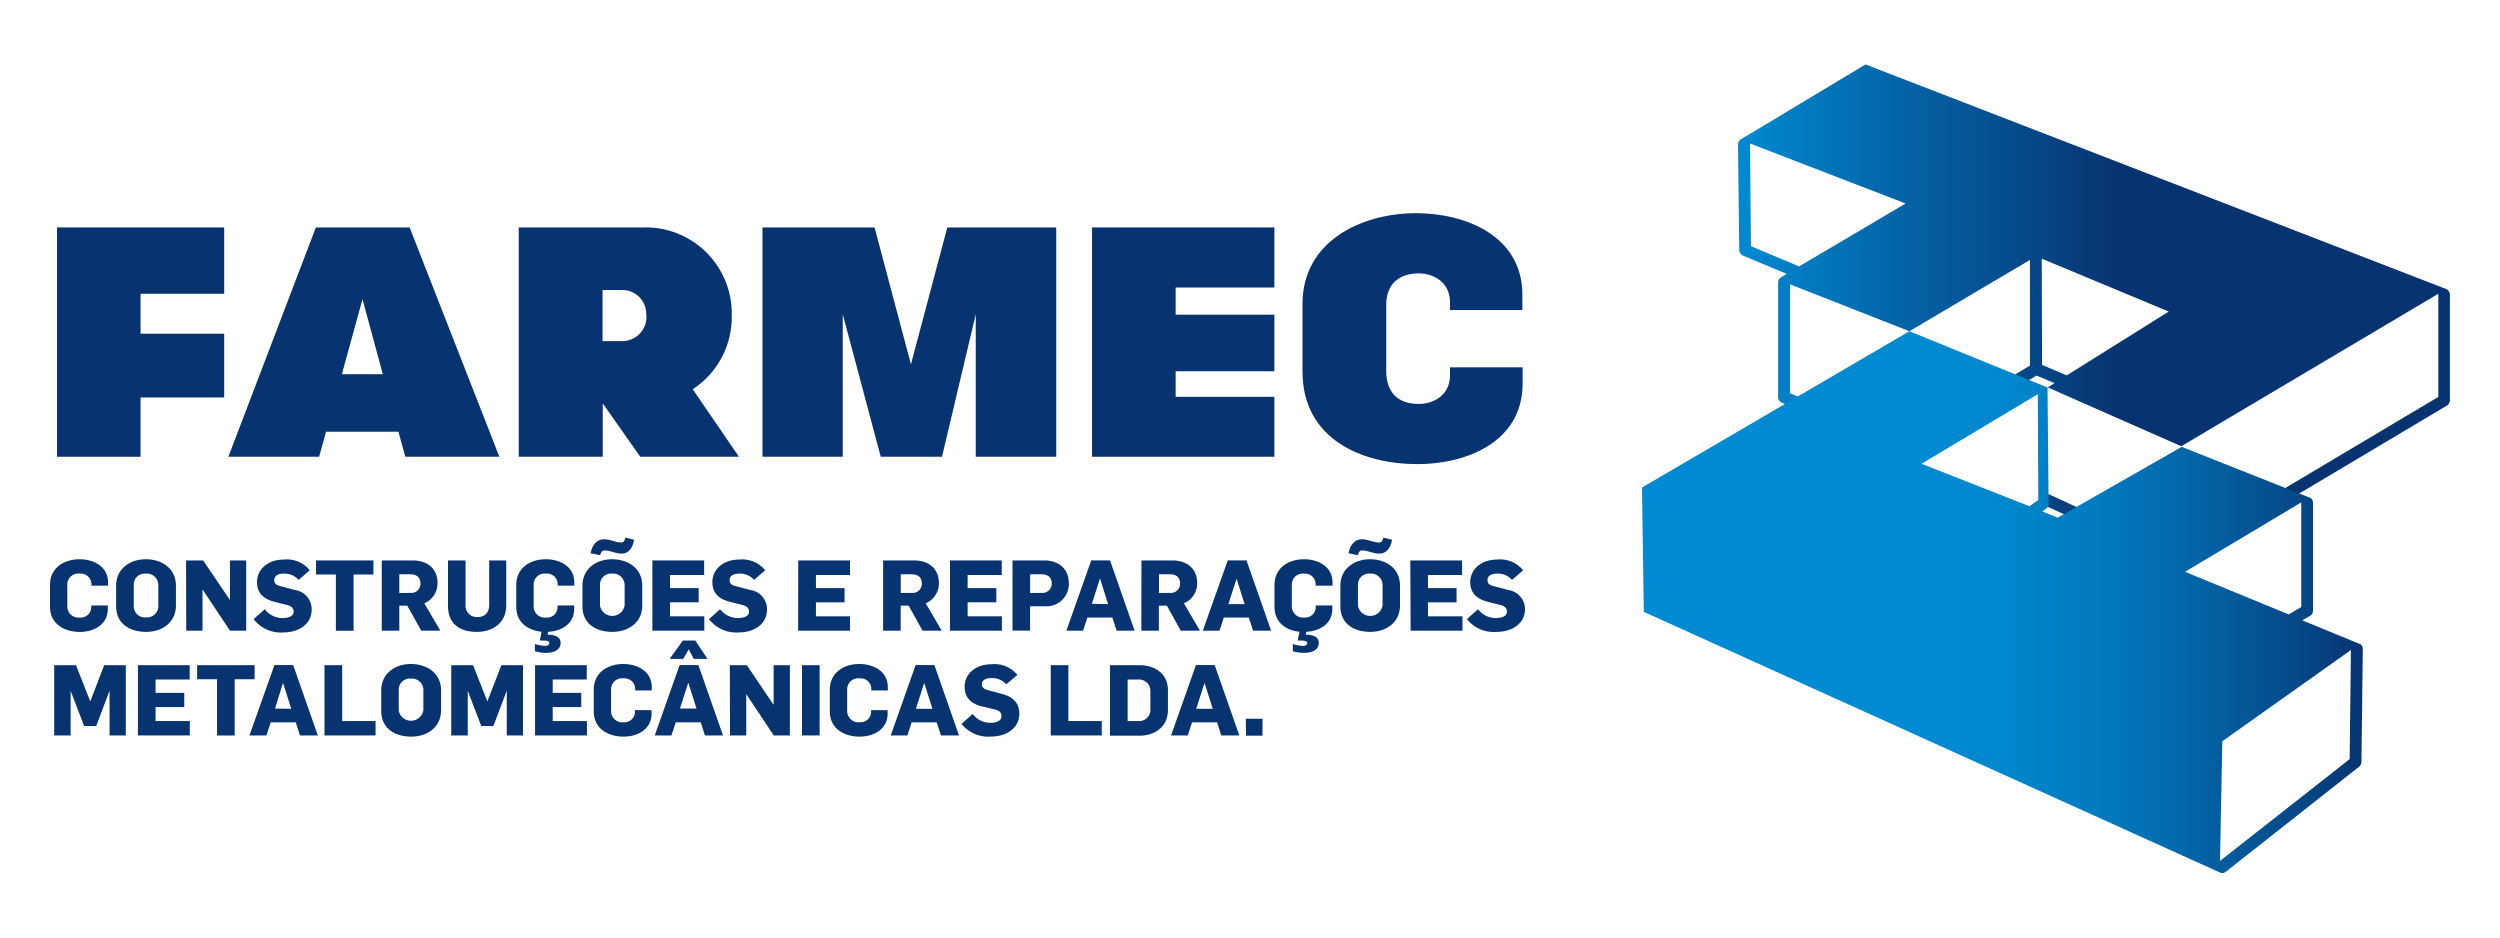 <svg id="Layer_1" data-name="Layer 1" xmlns="http://www.w3.org/2000/svg" xmlns:xlink="http://www.w3.org/1999/xlink" viewBox="0 0 400 150"><defs><style>.cls-1{fill:#073370;}.cls-2{fill:url(#linear-gradient);}.cls-3{fill:url(#linear-gradient-2);}</style><linearGradient id="linear-gradient" x1="278.06" y1="46.64" x2="392.01" y2="46.64" gradientUnits="userSpaceOnUse"><stop offset="0" stop-color="#008ad1"/><stop offset="0.19" stop-color="#036aae"/><stop offset="0.54" stop-color="#073370"/></linearGradient><linearGradient id="linear-gradient-2" x1="262.72" y1="96.33" x2="378.05" y2="96.33" gradientUnits="userSpaceOnUse"><stop offset="0.4" stop-color="#008ad1"/><stop offset="0.51" stop-color="#0086cc"/><stop offset="0.64" stop-color="#0179be"/><stop offset="0.77" stop-color="#0364a6"/><stop offset="0.92" stop-color="#054685"/><stop offset="1" stop-color="#073370"/></linearGradient></defs><path class="cls-1" d="M8,97.05V93.61c0-2.76,2.24-4.13,4.73-4.13,2.17,0,4.56,1.1,4.56,3.71v.52H14.63v-.25a1.71,1.71,0,0,0-1.86-1.68,1.76,1.76,0,0,0-2,1.8V97a1.79,1.79,0,0,0,2,1.81,1.69,1.69,0,0,0,1.83-1.67v-.27h2.65v.55c0,2.58-2.32,3.69-4.5,3.69C10.31,101.1,8,99.85,8,97.05Z"/><path class="cls-1" d="M18.58,97V93.74c0-2.85,2.34-4.26,4.75-4.26s4.82,1.34,4.82,4.24v3.12c0,2.93-2.41,4.26-4.76,4.26C20.87,101.1,18.58,99.89,18.58,97Zm6.75,0V93.61a1.83,1.83,0,0,0-2-1.83,1.76,1.76,0,0,0-1.93,1.85v3.29a1.79,1.79,0,0,0,2,1.86A1.79,1.79,0,0,0,25.33,96.94Z"/><path class="cls-1" d="M29.77,89.67H32.5L36.79,96h0V89.67h2.6v11.24H36.8l-4.4-6.6h0v6.6h-2.6Z"/><path class="cls-1" d="M40.58,99.06l1.79-1.59a3.52,3.52,0,0,0,2.84,1.42c.86,0,1.77-.26,1.77-1s-.57-1-1.26-1.14l-1.94-.5c-1.53-.41-2.66-1.3-2.66-3.11,0-2.09,1.79-3.61,4.29-3.61a4.72,4.72,0,0,1,4.15,1.71l-1.78,1.54a3,3,0,0,0-2.37-1c-.83,0-1.53.28-1.53,1.06s.68.86,1.53,1.08l1.76.48a3.1,3.1,0,0,1,2.7,3.12c0,2.44-2.21,3.67-4.53,3.67A5.48,5.48,0,0,1,40.58,99.06Z"/><path class="cls-1" d="M53.74,91.92H50.56V89.67h9.19v2.25H56.57v9H53.74Z"/><path class="cls-1" d="M61.08,89.67H66c2.56,0,4,1.47,4,3.55a3.44,3.44,0,0,1-2.11,3.31l2.57,4.38H67.4l-2.23-4H63.89v4H61.08Zm4.55,5.19a1.46,1.46,0,0,0,1.64-1.5c0-1-.63-1.48-1.64-1.48H63.89v3Z"/><path class="cls-1" d="M71.68,96.92V89.67h2.81v7.06a1.81,1.81,0,0,0,1.92,2c1.18,0,1.86-.71,1.86-2V89.67H81v7.14c0,2.81-2.08,4.29-4.71,4.29C73.46,101.1,71.68,99.74,71.68,96.92Z"/><path class="cls-1" d="M85.58,104.19v-1.14a6.61,6.61,0,0,0,1.56.29c.55,0,.75-.16.75-.48s-.51-.36-.89-.37l-.63,0,.28-1.41c-2.17-.22-4.05-1.48-4.05-4V93.61c0-2.76,2.24-4.13,4.73-4.13,2.17,0,4.56,1.1,4.56,3.71v.52H89.23v-.25a1.7,1.7,0,0,0-1.85-1.68,1.76,1.76,0,0,0-2,1.8V97a1.79,1.79,0,0,0,2,1.81,1.68,1.68,0,0,0,1.83-1.67v-.27h2.66v.55c0,2.46-2.1,3.56-4.17,3.67l-.09.46c.93,0,2.09.22,2.09,1.31s-1,1.6-2.41,1.6A6.43,6.43,0,0,1,85.58,104.19Z"/><path class="cls-1" d="M93.19,97V93.74c0-2.85,2.33-4.26,4.75-4.26s4.82,1.34,4.82,4.24v3.12c0,2.93-2.42,4.26-4.76,4.26C95.47,101.1,93.19,99.89,93.19,97Zm1.31-8.48c.22-1.23.93-2.24,2.16-2.24,1,0,1.8.52,2.74.52.46,0,.54-.38.66-.79l1.39.35c-.18,1.18-.8,2.22-2,2.22-.94,0-1.84-.51-2.69-.51-.4,0-.52.16-.75.76Zm5.44,8.43V93.61a1.84,1.84,0,0,0-2-1.83A1.76,1.76,0,0,0,96,93.63v3.29a2,2,0,0,0,3.93,0Z"/><path class="cls-1" d="M104.38,89.67h8.28V92H107.2V94.1h4.59v2.27H107.2v2.24h5.49v2.3h-8.31Z"/><path class="cls-1" d="M113.44,99.06l1.78-1.59a3.58,3.58,0,0,0,2.86,1.42c.85,0,1.76-.26,1.76-1s-.57-1-1.26-1.14l-1.94-.5c-1.53-.41-2.66-1.3-2.66-3.11,0-2.09,1.8-3.61,4.28-3.61a4.76,4.76,0,0,1,4.17,1.71l-1.78,1.54a3,3,0,0,0-2.39-1c-.82,0-1.52.28-1.52,1.06s.67.86,1.52,1.08l1.77.48a3.09,3.09,0,0,1,2.69,3.12c0,2.44-2.2,3.67-4.52,3.67A5.49,5.49,0,0,1,113.44,99.06Z"/><path class="cls-1" d="M127.72,89.67H136V92h-5.45V94.1h4.58v2.27h-4.58v2.24H136v2.3h-8.3Z"/><path class="cls-1" d="M141.3,89.67h4.92c2.55,0,4,1.47,4,3.55a3.43,3.43,0,0,1-2.11,3.31l2.57,4.38h-3.07l-2.22-4h-1.28v4H141.3Zm4.55,5.19a1.46,1.46,0,0,0,1.64-1.5c0-1-.63-1.48-1.64-1.48h-1.73v3Z"/><path class="cls-1" d="M152,89.67h8.28V92h-5.46V94.1h4.59v2.27h-4.59v2.24h5.48v2.3H152Z"/><path class="cls-1" d="M162,89.67h5.09c2.49,0,3.92,1.53,3.92,3.61A3.57,3.57,0,0,1,167.13,97h-2.32v3.9H162Zm4.63,5.19a1.48,1.48,0,0,0,1.65-1.5c0-1-.65-1.48-1.66-1.48h-1.8v3Z"/><path class="cls-1" d="M174.6,89.66h3l3.94,11.25h-2.88l-.68-2.1h-4l-.69,2.1h-2.67Zm2.69,7L176,92.54H176l-1.3,4.07Z"/><path class="cls-1" d="M182.63,89.67h4.91c2.56,0,4,1.47,4,3.55a3.44,3.44,0,0,1-2.11,3.31l2.56,4.38h-3.07l-2.22-4h-1.28v4h-2.81Zm4.55,5.19a1.46,1.46,0,0,0,1.63-1.5c0-1-.62-1.48-1.63-1.48h-1.74v3Z"/><path class="cls-1" d="M196.44,89.66h3l3.94,11.25h-2.89l-.68-2.1h-4l-.69,2.1h-2.67Zm2.7,7-1.29-4.07h0l-1.31,4.07Z"/><path class="cls-1" d="M206.85,104.19v-1.14a6.61,6.61,0,0,0,1.56.29c.55,0,.75-.16.75-.48s-.52-.36-.89-.37l-.64,0,.29-1.41c-2.17-.22-4-1.48-4-4V93.61c0-2.76,2.24-4.13,4.73-4.13,2.17,0,4.55,1.1,4.55,3.71v.52H210.5v-.25a1.7,1.7,0,0,0-1.86-1.68,1.76,1.76,0,0,0-1.95,1.8V97a1.79,1.79,0,0,0,2,1.81,1.69,1.69,0,0,0,1.83-1.67v-.27h2.65v.55c0,2.46-2.09,3.56-4.16,3.67l-.1.46c.93,0,2.1.22,2.1,1.31s-1,1.6-2.41,1.6A6.43,6.43,0,0,1,206.85,104.19Z"/><path class="cls-1" d="M214.46,97V93.74c0-2.85,2.33-4.26,4.75-4.26S224,90.82,224,93.72v3.12c0,2.93-2.42,4.26-4.77,4.26C216.74,101.1,214.46,99.89,214.46,97Zm1.31-8.48c.21-1.23.93-2.24,2.16-2.24.94,0,1.79.52,2.74.52.46,0,.54-.38.66-.79l1.39.35c-.18,1.18-.81,2.22-2.05,2.22-.95,0-1.85-.51-2.7-.51-.39,0-.52.16-.74.76Zm5.44,8.43V93.61a1.84,1.84,0,0,0-2-1.83,1.76,1.76,0,0,0-1.94,1.85v3.29a2,2,0,0,0,3.93,0Z"/><path class="cls-1" d="M225.65,89.67h8.28V92h-5.46V94.1h4.58v2.27h-4.58v2.24H234v2.3h-8.3Z"/><path class="cls-1" d="M234.71,99.06l1.78-1.59a3.56,3.56,0,0,0,2.85,1.42c.85,0,1.77-.26,1.77-1s-.57-1-1.26-1.14l-1.94-.5c-1.53-.41-2.67-1.3-2.67-3.11,0-2.09,1.81-3.61,4.29-3.61a4.76,4.76,0,0,1,4.17,1.71l-1.78,1.54a3,3,0,0,0-2.39-1c-.82,0-1.53.28-1.53,1.06s.68.86,1.53,1.08l1.77.48A3.1,3.1,0,0,1,244,97.43c0,2.44-2.2,3.67-4.52,3.67A5.48,5.48,0,0,1,234.71,99.06Z"/><path class="cls-1" d="M8.67,106.43h3.49l2.28,5.8h0l2.23-5.8h3.46v11.24h-2.6v-7.16h0l-2.14,5.65H13.46l-2.16-5.63h0v7.14H8.67Z"/><path class="cls-1" d="M22.07,106.43h8.28v2.29H24.89v2.14h4.59v2.27H24.89v2.24h5.48v2.3h-8.3Z"/><path class="cls-1" d="M34.73,108.68H31.54v-2.25h9.2v2.25H37.55v9H34.73Z"/><path class="cls-1" d="M43.91,106.41h3l3.94,11.26H48l-.68-2.1h-4l-.69,2.1H39.91Zm2.69,7-1.29-4.07h-.05L44,113.37Z"/><path class="cls-1" d="M51.92,106.43h2.83v8.94h5.34v2.3H51.92Z"/><path class="cls-1" d="M61,113.74V110.5c0-2.85,2.33-4.26,4.74-4.26s4.83,1.34,4.83,4.24v3.12c0,2.93-2.41,4.26-4.76,4.26C63.29,117.86,61,116.65,61,113.74Zm6.74,0v-3.33a1.83,1.83,0,0,0-2-1.83,1.76,1.76,0,0,0-1.94,1.85v3.29a2,2,0,0,0,3.92,0Z"/><path class="cls-1" d="M72.2,106.43h3.49l2.29,5.8h0l2.24-5.8h3.46v11.24h-2.6v-7.16h0l-2.14,5.65H77l-2.16-5.63h0v7.14H72.2Z"/><path class="cls-1" d="M85.61,106.43h8.27v2.29H88.43v2.14H93v2.27H88.43v2.24h5.48v2.3h-8.3Z"/><path class="cls-1" d="M95,113.81v-3.44c0-2.76,2.23-4.13,4.72-4.13,2.18,0,4.56,1.1,4.56,3.7v.53h-2.65v-.26a1.7,1.7,0,0,0-1.86-1.67,1.76,1.76,0,0,0-2,1.8v3.4a1.79,1.79,0,0,0,2,1.82,1.69,1.69,0,0,0,1.83-1.67v-.27h2.65v.55c0,2.58-2.31,3.69-4.49,3.69C97.33,117.86,95,116.61,95,113.81Z"/><path class="cls-1" d="M108.74,106.41h3l3.94,11.26h-2.89l-.67-2.1h-4l-.69,2.1h-2.67Zm.51-3.92h2l1.95,2.93h-2.19l-.82-1.53-.87,1.53h-2.17Zm2.19,10.88-1.29-4.07h-.05l-1.31,4.07Z"/><path class="cls-1" d="M116.77,106.43h2.72l4.29,6.35h0v-6.35h2.6v11.24H123.8l-4.4-6.61h0v6.61h-2.6Z"/><path class="cls-1" d="M128.32,106.43h2.82v11.24h-2.82Z"/><path class="cls-1" d="M132.77,113.81v-3.44c0-2.76,2.24-4.13,4.73-4.13,2.17,0,4.55,1.1,4.55,3.7v.53h-2.64v-.26a1.7,1.7,0,0,0-1.86-1.67,1.76,1.76,0,0,0-2,1.8v3.4a1.8,1.8,0,0,0,2,1.82,1.69,1.69,0,0,0,1.83-1.67v-.27h2.64v.55c0,2.58-2.31,3.69-4.49,3.69C135.09,117.86,132.77,116.61,132.77,113.81Z"/><path class="cls-1" d="M146.5,106.41h3l3.94,11.26h-2.89l-.68-2.1h-4l-.69,2.1h-2.66Zm2.69,7-1.29-4.07h-.05l-1.31,4.07Z"/><path class="cls-1" d="M153.84,115.82l1.79-1.59a3.52,3.52,0,0,0,2.84,1.42c.86,0,1.77-.27,1.77-1.05s-.56-.95-1.26-1.14L157,113c-1.53-.41-2.66-1.3-2.66-3.11,0-2.1,1.79-3.61,4.29-3.61a4.72,4.72,0,0,1,4.15,1.71L161,109.49a3,3,0,0,0-2.37-1c-.82,0-1.53.28-1.53,1s.68.87,1.53,1.09l1.76.47c1.61.42,2.7,1.38,2.7,3.12,0,2.45-2.21,3.68-4.53,3.68A5.49,5.49,0,0,1,153.84,115.82Z"/><path class="cls-1" d="M168.12,106.43h2.82v8.94h5.34v2.3h-8.16Z"/><path class="cls-1" d="M177.59,106.43h4.7c2.5,0,4.58,1.34,4.58,4v3.16c0,2.79-2.2,4.12-4.56,4.12h-4.72Zm4.54,8.94a1.79,1.79,0,0,0,1.93-1.8v-3.09a1.81,1.81,0,0,0-2-1.75h-1.64v6.64Z"/><path class="cls-1" d="M191.35,106.41h3l3.94,11.26h-2.89l-.67-2.1h-4l-.7,2.1h-2.66Zm2.69,7-1.29-4.07h-.05l-1.31,4.07Z"/><path class="cls-1" d="M199.33,115H202v2.71h-2.64Z"/><path class="cls-1" d="M208.4,59.43V48.61c0-10,9.39-14.5,18.18-14.5,7.8,0,17,3.55,17,13.06V49.6H232V48.33c0-3.09-2.54-4.59-5-4.59-3.16,0-5.2,1.72-5.2,5V59.38c0,3.31,1.77,5.25,5.2,5.25,2.49,0,5-1.49,5-4.59V58.77h11.62v2.6c0,9.35-9,12.89-16.82,12.89C218,74.26,208.4,70.33,208.4,59.43Z"/><path class="cls-2" d="M391.33,46.22,298.48,10.31,278.64,22.23a1.2,1.2,0,0,0-.21.13h0a1,1,0,0,0-.35.74l.2,16.93a1,1,0,0,0,.58.86l7,2.93-.92.55h0a1,1,0,0,0-.44.79v18.4a1,1,0,0,0,.58.87l8.58,3.61a1,1,0,0,0,1.24-.51,1,1,0,0,0-.5-1.24l-8-3.36V45.49L305.5,53l19.29-11.41,0,16.9-2.35,1.4,1,1.63,2.4-1.43,2.88,1.21-1.09.68L349,71.4,390.13,47a.28.28,0,0,0,0,.09h0l0,16.42L362.61,79.89a.95.95,0,0,0,.49,1.76.94.94,0,0,0,.48-.13l27.93-16.63a1,1,0,0,0,.47-.81l0-16.95A1,1,0,0,0,391.33,46.22ZM287.85,42.63l-7.7-3.24L280,23.09a.51.51,0,0,0,0-.13l24.9,9.6Zm42.83,17.43-3.95-1.67-.05-17L347,49.85Zm1.68,21.11-4.48-2.06a.94.94,0,0,0-1.25.46.95.95,0,0,0,.46,1.26l4.47,2.06a1,1,0,0,0,1.26-.47A.94.94,0,0,0,332.36,81.17Z"/><path class="cls-3" d="M378.05,103.82a.94.94,0,0,0-.49-.82h0l-.1,0h0l-9.09-3.74,1.25-.74a.94.94,0,0,0,.46-.81l0-17.28a1,1,0,0,0-.5-.83h0l-.09,0h0l-20.42-8.1L329.23,82.83l-2.47-1,.66-.48a.93.93,0,0,0,.36-.74L327.6,62V62l-22.1-9L262.72,78l.29,19.9,92.22,41.72v0a.88.88,0,0,0,.32.07.92.92,0,0,0,.58-.21l21.34-16.82a1,1,0,0,0,.36-.74Zm-52-40.75L326.13,80,324.71,81,307.44,74.2Zm42.15,17.31h0l0,16.74-2,1.19L349.6,91.49Zm-13,57.37.37-19.15L376.15,104l-.21,17.46Z"/><path class="cls-1" d="M22.49,47v6.39H35.87V63.59H22.49v9.49H9.12V36.39H35.87V47Z"/><path class="cls-1" d="M64.85,73.08l-1.1-4H52.16l-1.1,4H36.54l14-36.69h15L79.9,73.08ZM58,47.87l-3.3,12h6.55Z"/><path class="cls-1" d="M83,36.39h19.87a13.78,13.78,0,0,1,14.21,14.1,13.81,13.81,0,0,1-6.24,11.79l7.39,10.8H102.44l-6-8.54v8.54H83Zm20.39,14.1a3.83,3.83,0,0,0-3.77-4.09H96.41v8.18h3.2A3.88,3.88,0,0,0,103.43,50.49Z"/><path class="cls-1" d="M169,73.08H156.12V50.28l-5.4,22.8h-9.8l-6.08-22.8v22.8H122V36.39h17.93l5.82,21.91,5.82-21.91H169Z"/><path class="cls-1" d="M188.1,46v4.35h15.8V59.4H188.1v4.09h15.8v9.59H174.73V36.39H203.9V46Z"/></svg>